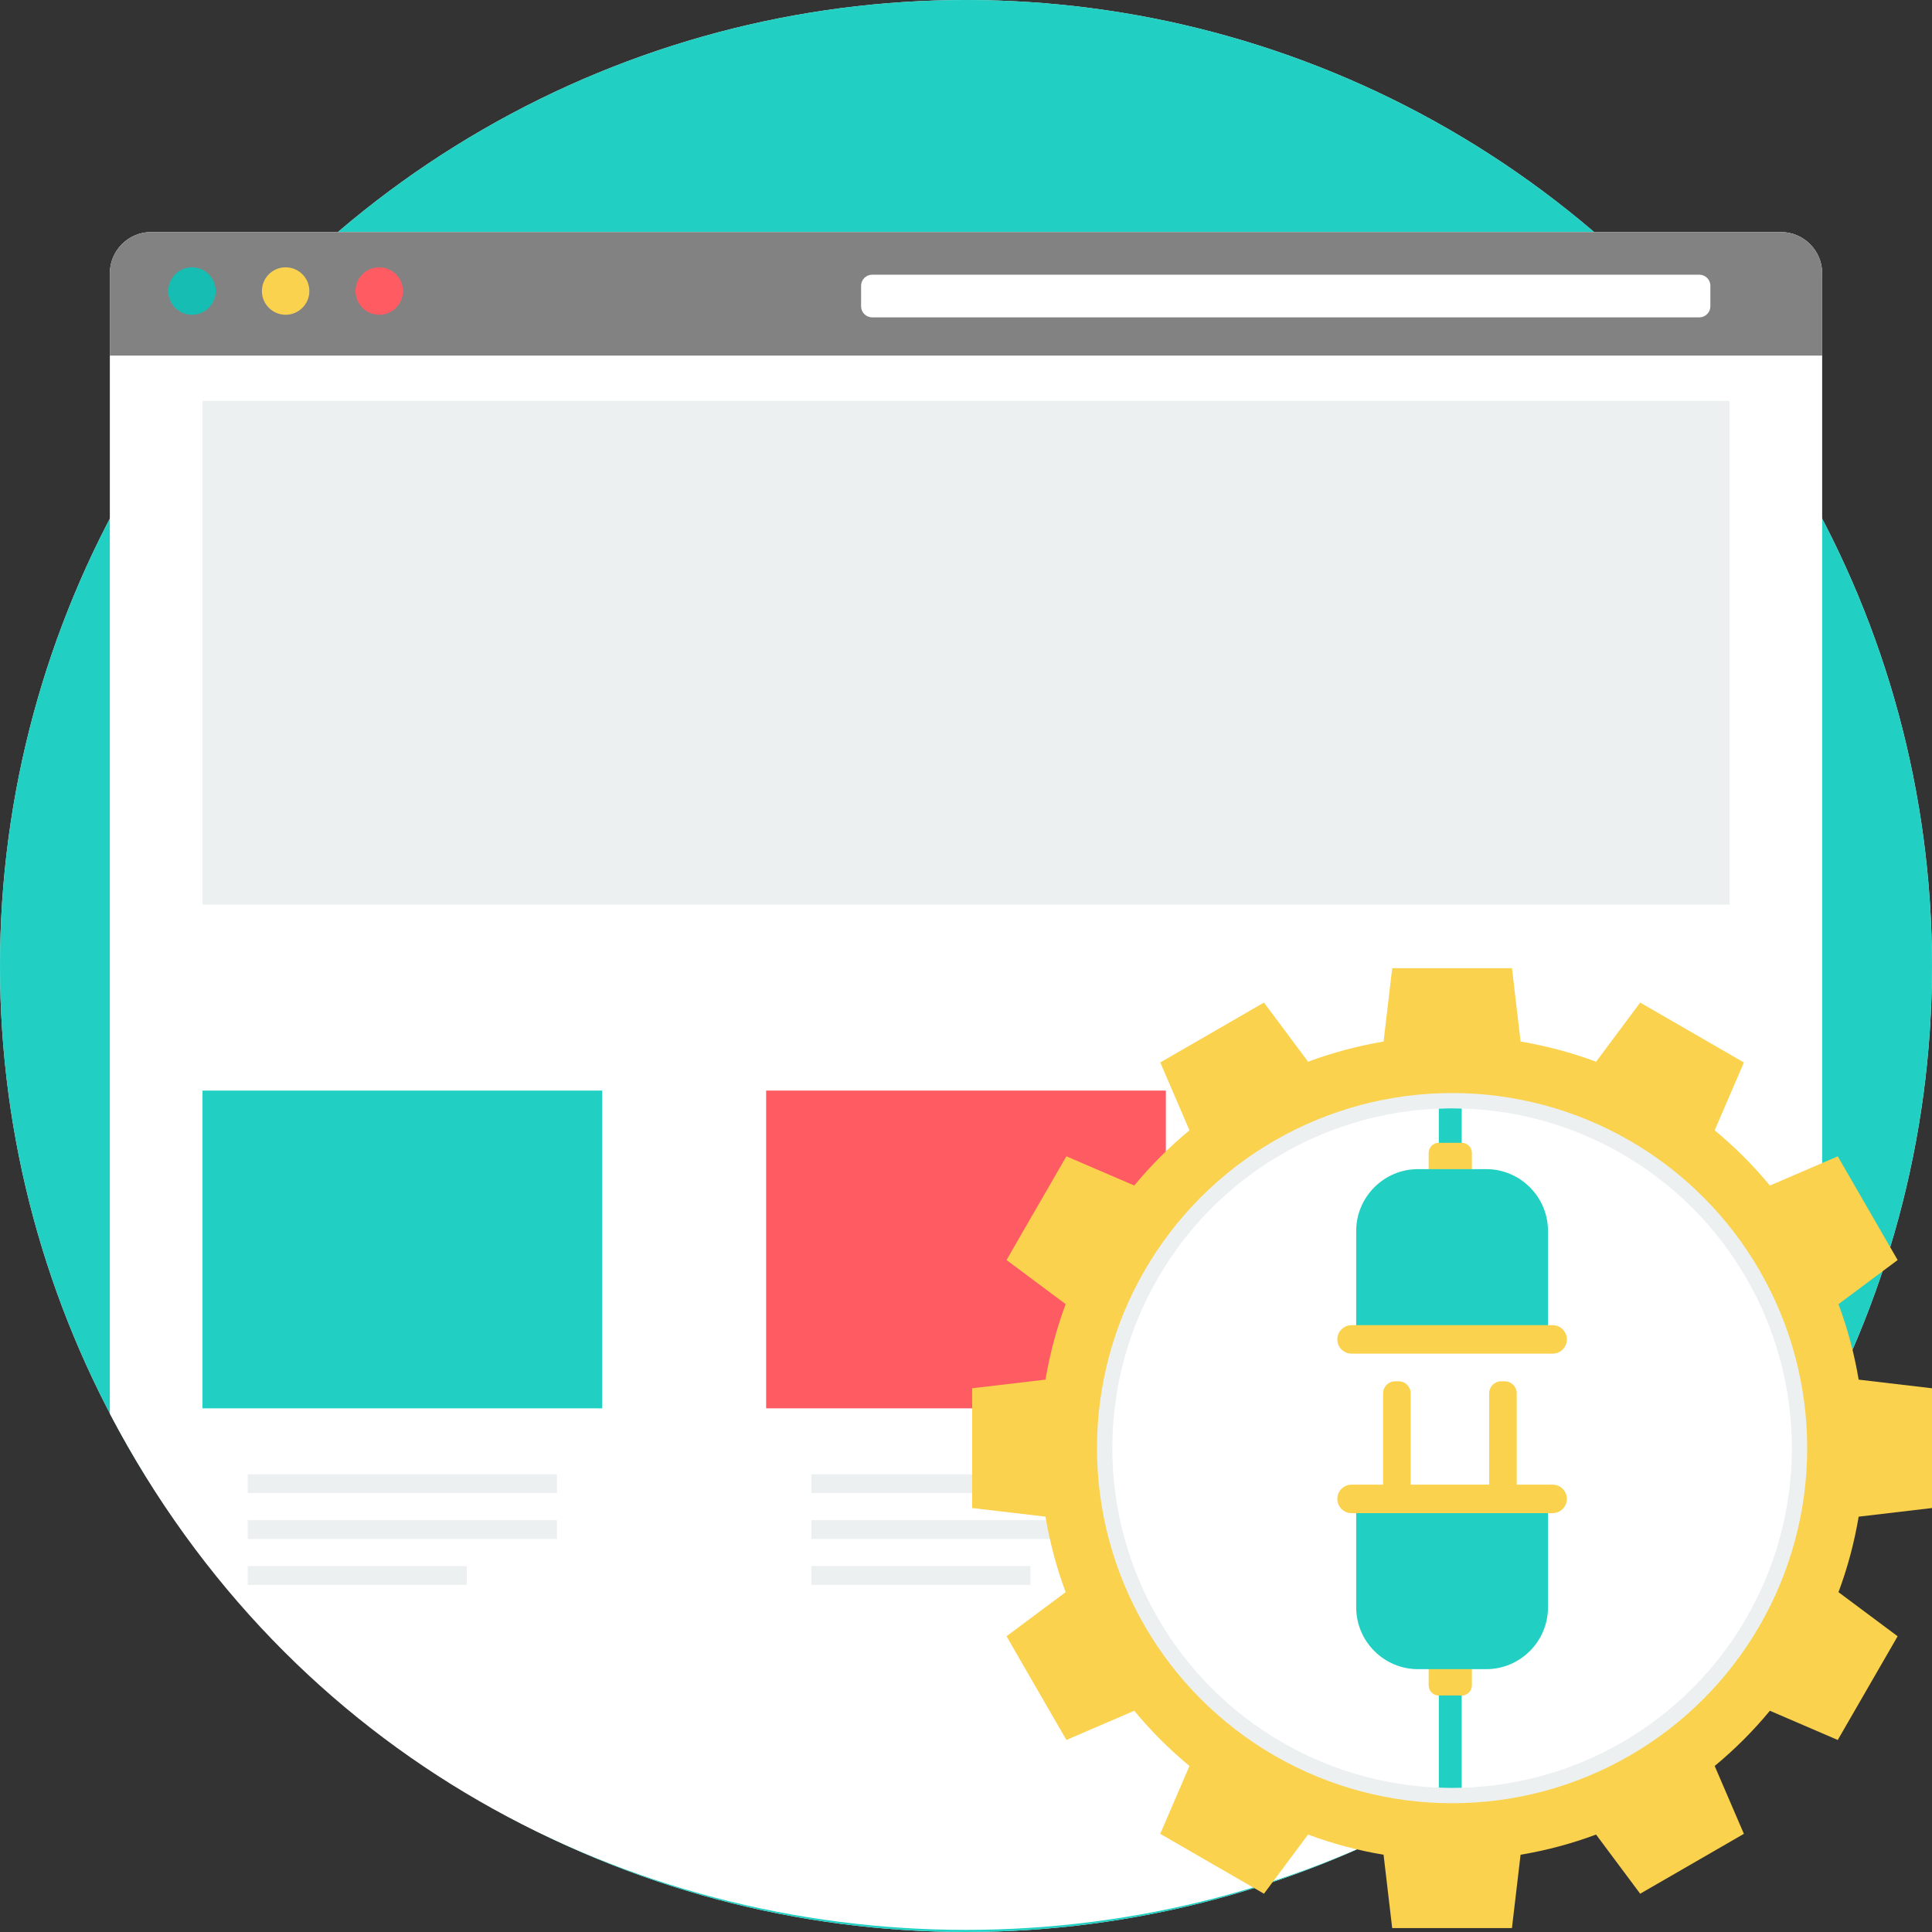 <?xml version="1.0" encoding="iso-8859-1"?>
<!-- Generator: Adobe Illustrator 19.0.0, SVG Export Plug-In . SVG Version: 6.00 Build 0)  -->
<svg version="1.1" id="Layer_1" xmlns="http://www.w3.org/2000/svg" xmlns:xlink="http://www.w3.org/1999/xlink" x="0px" y="0px"
	 viewBox="0 0 511.998 511.998" style="enable-background:new 0 0 511.998 511.998;" xml:space="preserve">
<rect x="0" y="0" width="511.998" height="511.998" fill="#333333" stroke="none"/>
<circle style="fill:#ECF0F1;" cx="255.999" cy="255.999" r="255.999"/>
<circle style="fill:#21D0C3;" cx="255.999" cy="255.999" r="255.999"/>
<path style="fill:#FFFFFF;" d="M89.572,61.491h332.855h49.549c6.004,0,10.917,4.914,10.917,10.917v64.959v237.268
	c-95.571,182.405-358.215,182.405-453.784-0.002V137.37V72.409c0-6.004,4.912-10.917,10.917-10.917h49.549L89.572,61.491z"/>
<g>
	<path style="fill:#ECF0F1;" d="M65.656,390.689h81.948v4.992H65.656V390.689z M65.656,415.016h58.047v4.992H65.656V415.016z
		 M65.656,402.852h81.948v4.992H65.656V402.852z"/>
	<path style="fill:#ECF0F1;" d="M215.025,390.689h81.948v4.992h-81.948L215.025,390.689L215.025,390.689z M215.025,415.016h58.047
		v4.992h-58.047V415.016z M215.025,402.852h81.948v4.992h-81.948L215.025,402.852L215.025,402.852z"/>
</g>
<path style="fill:#FF5B62;" d="M203.036,289.015h105.928v84.207H203.036V289.015z"/>
<path style="fill:#21D0C3;" d="M53.668,289.015h105.928v84.207H53.668V289.015z"/>
<path style="fill:#828282;" d="M40.023,61.491h431.951c6.004,0,10.917,4.912,10.917,10.917v21.83H29.106v-21.83
	C29.106,66.403,34.018,61.491,40.023,61.491z"/>
<path style="fill:#FFFFFF;" d="M231.13,72.798h219.201c1.62,0,2.932,1.312,2.932,2.932v5.441c0,1.62-1.312,2.932-2.932,2.932H231.13
	c-1.62,0-2.932-1.312-2.932-2.932V75.73C228.197,74.11,229.51,72.798,231.13,72.798z"/>
<circle style="fill:#15BDB2;" cx="50.881" cy="77.129" r="6.286"/>
<circle style="fill:#FAD24D;" cx="75.692" cy="77.129" r="6.286"/>
<circle style="fill:#FF5B62;" cx="100.503" cy="77.129" r="6.286"/>
<rect x="53.668" y="106.242" style="fill:#ECF0F1;" width="404.668" height="133.489"/>
<path style="fill:#FAD24D;" d="M422.977,281.373l11.688-15.676l27.483,15.868l-7.741,17.983c5.327,4.405,10.226,9.307,14.633,14.633
	l17.983-7.741l15.868,27.483l-15.676,11.688c2.388,6.405,4.189,13.096,5.347,20.007l19.436,2.287v31.737l-19.436,2.287
	c-1.156,6.909-2.956,13.599-5.347,20.007l15.676,11.688l-15.868,27.483l-17.985-7.741c-4.405,5.327-9.307,10.226-14.633,14.633
	l7.741,17.983l-27.483,15.868l-11.69-15.676c-6.405,2.388-13.096,4.189-20.007,5.347l-2.286,19.436h-31.737l-2.286-19.436
	c-6.909-1.156-13.599-2.956-20.007-5.347l-11.688,15.676l-27.483-15.868l7.741-17.985c-5.327-4.405-10.226-9.307-14.633-14.633
	l-17.983,7.741l-15.868-27.483l15.676-11.69c-2.388-6.405-4.189-13.096-5.347-20.007l-19.436-2.286V367.9l19.436-2.286
	c1.156-6.91,2.956-13.599,5.347-20.007l-15.676-11.688l15.868-27.483l17.985,7.741c4.405-5.327,9.307-10.226,14.633-14.633
	l-7.741-17.983l27.483-15.868l11.69,15.676c6.405-2.388,13.096-4.189,20.007-5.347l2.287-19.436h31.737l2.287,19.436
	c6.907,1.156,13.601,2.956,20.007,5.347L422.977,281.373L422.977,281.373z"/>
<circle style="fill:#ECF0F1;" cx="384.817" cy="383.769" r="94.106"/>
<circle style="fill:#FFFFFF;" cx="384.817" cy="383.769" r="90.044"/>
<path style="fill:#21D0C3;" d="M381.304,303.964h6.063v-10.186c-0.846-0.029-1.535-0.051-2.549-0.051s-2.348,0.031-3.514,0.088
	v10.151L381.304,303.964L381.304,303.964z"/>
<path style="fill:#FAD24D;" d="M381.277,314.503h6.118c1.468,0,2.668-1.2,2.668-2.668v-6.311c0-1.466-1.2-2.668-2.668-2.668h-6.118
	c-1.468,0-2.668,1.202-2.668,2.668v6.311C378.609,313.304,379.811,314.503,381.277,314.503z"/>
<path style="fill:#21D0C3;" d="M359.408,355.648h50.824v-29.454c0-9-7.362-16.362-16.362-16.362h-18.1
	c-8.998,0-16.362,7.362-16.362,16.362L359.408,355.648L359.408,355.648z"/>
<g>
	<path style="fill:#FAD24D;" d="M358.175,358.728h53.289c2.075,0,3.773-1.696,3.773-3.773l0,0c0-2.075-1.698-3.773-3.773-3.773
		h-53.289c-2.075,0-3.773,1.698-3.773,3.773l0,0C354.402,357.032,356.1,358.728,358.175,358.728z"/>
	<path style="fill:#FAD24D;" d="M369.715,366.057h0.948c1.751,0,3.182,1.433,3.182,3.18v26.271c0,1.749-1.431,3.18-3.182,3.18
		h-0.948c-1.749,0-3.182-1.431-3.182-3.18v-26.271C366.534,367.488,367.967,366.057,369.715,366.057z"/>
	<path style="fill:#FAD24D;" d="M397.82,366.057h0.948c1.749,0,3.182,1.433,3.182,3.18v26.271c0,1.749-1.433,3.18-3.182,3.18h-0.948
		c-1.749,0-3.18-1.431-3.18-3.18v-26.271C394.641,367.488,396.072,366.057,397.82,366.057z"/>
</g>
<path style="fill:#21D0C3;" d="M381.304,448.214h6.063v25.559c-0.846,0.029-1.535,0.049-2.549,0.049s-2.348-0.031-3.512-0.084
	v-25.523h-0.002V448.214z"/>
<path style="fill:#FAD24D;" d="M381.277,437.672h6.118c1.468,0,2.668,1.202,2.668,2.67v6.311c0,1.468-1.2,2.668-2.668,2.668h-6.118
	c-1.468,0-2.668-1.2-2.668-2.668v-6.311C378.609,438.874,379.809,437.672,381.277,437.672z"/>
<path style="fill:#21D0C3;" d="M359.408,396.528h50.824v29.454c0,9-7.362,16.362-16.362,16.362h-18.1
	c-8.998,0-16.362-7.362-16.362-16.362L359.408,396.528L359.408,396.528z"/>
<path style="fill:#FAD24D;" d="M358.175,393.448h53.289c2.073,0,3.773,1.698,3.773,3.773l0,0c0,2.075-1.698,3.773-3.773,3.773
	h-53.289c-2.075,0-3.773-1.696-3.773-3.773l0,0C354.402,395.146,356.1,393.448,358.175,393.448z"/>
<g>
</g>
<g>
</g>
<g>
</g>
<g>
</g>
<g>
</g>
<g>
</g>
<g>
</g>
<g>
</g>
<g>
</g>
<g>
</g>
<g>
</g>
<g>
</g>
<g>
</g>
<g>
</g>
<g>
</g>
</svg>
